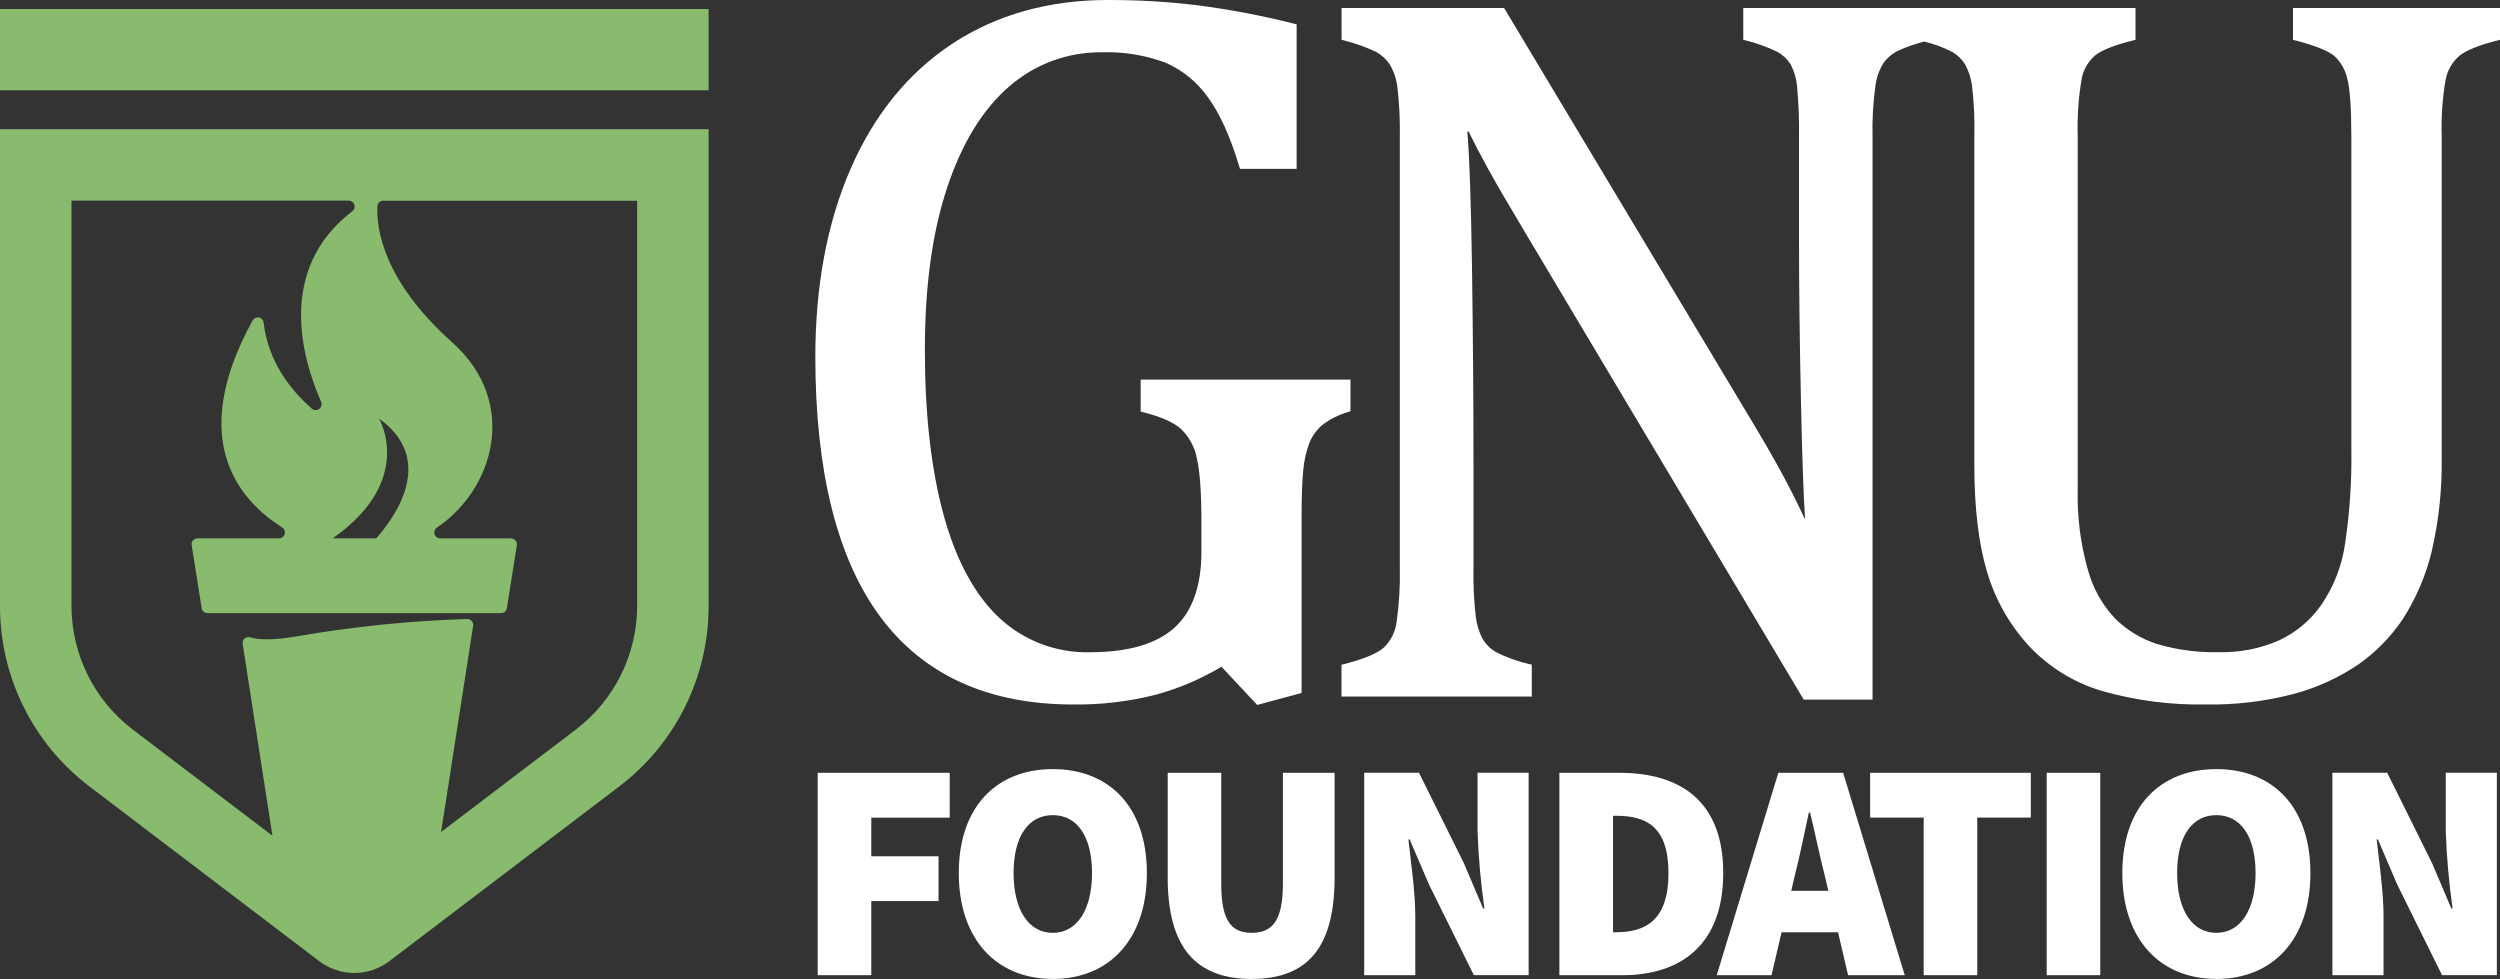 <?xml version="1.0" encoding="UTF-8"?><svg id="b" xmlns="http://www.w3.org/2000/svg" viewBox="0 0 499.12 195.45"><rect x="0" y="0" width="499.12" height="195.45" fill="#333333" stroke="none"/><g id="c"><path id="d" d="m499.12,1.6v6.35l-.63.16c-3.71.94-6.26,2-7.57,3.11-1.39,1.24-2.32,2.9-2.67,4.73-.63,3.75-.89,7.55-.77,11.34v63.96c.1,6.36-.57,12.71-2.01,18.91-1.17,4.79-3.13,9.35-5.79,13.49-2.38,3.53-5.39,6.59-8.87,9.03-3.91,2.64-8.23,4.61-12.79,5.84-5.72,1.5-11.62,2.22-17.54,2.13-7.06.13-14.1-.78-20.89-2.72-5.58-1.66-10.62-4.79-14.59-9.05-3.85-4.22-6.69-9.26-8.3-14.75-1.68-5.58-2.53-12.77-2.53-21.38V27.3c.1-3.45-.06-6.91-.48-10.34-.21-1.42-.66-2.79-1.33-4.05-.61-1.01-1.45-1.85-2.46-2.47-1.81-.95-3.73-1.67-5.72-2.14-1.87.46-3.69,1.1-5.44,1.93-1.07.56-2,1.36-2.71,2.34-.83,1.36-1.37,2.87-1.59,4.44-.48,3.41-.68,6.85-.59,10.29v112.37h-13.74l-.25-.41-55.41-92.91c-3.63-6.09-5.98-10.11-7.37-12.67-1.37-2.47-2.67-4.96-3.86-7.42h-.27c.44,5.26.73,14.06.93,26.86.2,14.13.3,27.2.3,39.95v20.29c-.07,3.21.08,6.43.44,9.62.17,1.6.64,3.16,1.38,4.58.68,1.13,1.64,2.06,2.79,2.69,2.03,1.02,4.18,1.8,6.4,2.3l.63.15v6.36h-37.99v-6.35l.63-.15c3.96-1.03,6.62-2.15,7.9-3.34,1.36-1.36,2.23-3.14,2.47-5.05.51-3.58.72-7.2.64-10.81V27.3c.07-3.3-.1-6.59-.48-9.87-.19-1.6-.7-3.14-1.51-4.54-.69-1.05-1.63-1.92-2.74-2.52-2.01-.96-4.12-1.72-6.29-2.27l-.61-.16V1.6h32.45l.25.41,49.15,81.97c2.4,3.99,4.43,7.51,6.03,10.47,1.46,2.68,3,5.72,4.67,9.28-.31-4.44-.58-12.15-.82-22.94-.27-12.53-.4-23.2-.4-32.6v-20.89c.05-3.32-.08-6.63-.38-9.94-.13-1.59-.58-3.14-1.32-4.55-.65-1.02-1.54-1.86-2.6-2.45-1.99-.97-4.07-1.72-6.22-2.26l-.61-.16V1.6h78.31v6.35l-.64.16c-3.59.9-6.1,1.9-7.44,2.97-1.42,1.23-2.37,2.91-2.69,4.76-.63,3.78-.89,7.62-.77,11.45v70.44c-.13,5.39.55,10.77,2.01,15.96.99,3.69,2.88,7.08,5.51,9.85,2.37,2.33,5.25,4.06,8.41,5.07,4.02,1.16,8.2,1.7,12.38,1.6,4.08.08,8.13-.72,11.88-2.35,3.4-1.59,6.33-4.05,8.47-7.14,2.43-3.57,4.03-7.63,4.68-11.9.97-6.4,1.4-12.88,1.29-19.35V27.3c0-5.67-.27-9.58-.82-11.63-.38-1.7-1.26-3.25-2.52-4.45-1.19-1.03-3.77-2.08-7.68-3.11l-.63-.15V1.6h41.37ZM227.73,75.8v6.36l.63.17c3.52.9,6.04,2.03,7.5,3.39,1.59,1.56,2.67,3.56,3.08,5.74.61,2.54.92,6.83.92,12.74v5.97c0,6.81-1.81,11.91-5.38,15.15-3.6,3.25-9.28,4.9-16.86,4.9-6.67.17-13.14-2.27-18.03-6.79-4.9-4.53-8.65-11.42-11.15-20.44-2.52-9.1-3.79-20.24-3.79-33.11s1.5-23.6,4.48-32.52c2.95-8.85,7.12-15.63,12.43-20.16,5.12-4.44,11.68-6.84,18.46-6.76,4.32-.14,8.62.57,12.67,2.07,3.39,1.48,6.32,3.86,8.45,6.89,2.38,3.23,4.47,7.85,6.24,13.72l.18.6h11.31V4.86l-.64-.16c-6.29-1.59-12.67-2.8-19.1-3.64C233.18.34,227.2-.01,221.21,0,209.37,0,198.91,2.94,190.11,8.74c-8.8,5.8-15.62,14.21-20.3,24.99-4.67,10.72-7.03,23.34-7.03,37.53,0,22.77,4.34,40.19,12.89,51.78,8.63,11.69,21.6,17.61,38.58,17.61,5.54.07,11.06-.58,16.43-1.93,4.63-1.25,9.07-3.14,13.18-5.61l7.14,7.63,8.86-2.39v-35.15c0-4.07.12-7.23.34-9.42.16-1.84.58-3.65,1.23-5.39.56-1.35,1.42-2.55,2.52-3.51,1.52-1.17,3.25-2.05,5.09-2.59l.58-.19v-6.31h-41.88Zm-64.47,118.9h10.69v-14.8h13.43v-8.95h-13.43v-7.71h15.66v-8.95h-26.36v40.41Zm46.94.75c11.19,0,18.77-7.83,18.77-21.14s-7.59-20.76-18.77-20.76-18.78,7.45-18.78,20.75,7.58,21.14,18.77,21.14m0-9.2c-4.85,0-7.83-4.6-7.83-11.94s2.98-11.56,7.83-11.56,7.83,4.23,7.83,11.56-2.99,11.94-7.83,11.94m39.72,9.2c11.31,0,16.54-6.46,16.54-20.27v-20.88h-10.32v22.13c0,7.21-1.99,9.82-6.22,9.82s-6.09-2.61-6.09-9.82v-22.13h-10.69v20.89c0,13.8,5.47,20.27,16.79,20.27m22.44-.75h10.2v-11.69c0-4.97-.87-10.82-1.37-15.42h.25l3.86,9.01,8.95,18.09h10.94v-40.41h-10.2v11.69c.18,5.16.64,10.31,1.37,15.42h-.25l-3.86-9.08-8.95-18.03h-10.94v40.41Zm38.98,0h12.56c11.69,0,20.14-6.09,20.14-20.39s-8.46-20.02-20.77-20.02h-11.94v40.41Zm10.7-8.58v-23.25h.62c5.84,0,10.45,1.99,10.45,11.44s-4.6,11.81-10.45,11.81h-.62Zm58.24,8.58h-11.31l-2.01-8.58h-11.27l-2.01,8.58h-10.94l12.3-40.41h12.94l12.3,40.41Zm-15.26-16.85l-.65-2.8c-1-3.85-2-8.77-2.99-12.81h-.25c-.87,4.1-1.87,8.96-2.86,12.81l-.65,2.8h7.4Zm19.05,16.85h10.69v-31.46h10.69v-8.95h-32.08v8.95h10.69v31.46Zm24.55,0h10.69v-40.41h-10.69v40.41Zm33.88.75c11.19,0,18.77-7.83,18.77-21.14s-7.58-20.76-18.77-20.76-18.78,7.45-18.78,20.75,7.58,21.14,18.77,21.14m0-9.2c-4.85,0-7.83-4.6-7.83-11.94s2.98-11.56,7.83-11.56,7.83,4.23,7.83,11.56-2.98,11.94-7.83,11.94m23.18,8.46h10.2v-11.69c0-4.97-.87-10.82-1.37-15.42h.25l3.85,9.01,8.95,18.09h10.94v-40.41h-10.2v11.69c.18,5.16.64,10.31,1.37,15.42h-.25l-3.86-9.08-8.95-18.03h-10.94v40.41Z" style="fill:#fff;"/><path id="e" d="m0,1.8h141.47v16.22H0V1.8Zm141.47,23.99v95.25c0,14.12-6.6,27.43-17.84,35.97l-45.9,34.88c-4.14,3.15-9.86,3.15-14,0l-45.88-34.88C6.6,148.46,0,135.16,0,121.04V25.79h141.47Zm-75.03,81.68h0s8.66.01,8.66.01c3.52-3.93,12.21-15.59.56-23.93,0,0,7.34,12.3-9.22,23.92m60.77-67.4h-50.69c-.63,0-1.16.5-1.18,1.13-.19,4.48,1.17,14.84,14.91,27.12,13.6,12.15,8.19,29.52-3,36.99-.55.36-.7,1.09-.35,1.64.22.33.59.53.98.54h14.14c.65,0,1.18.51,1.19,1.15,0,.07,0,.14-.02.2l-1.99,12.57c-.09.57-.59,1-1.17,1h-58.6c-.58,0-1.08-.42-1.17-1l-1.99-12.57c-.11-.64.32-1.24.96-1.34.07-.01.13-.02.2-.02h16.27c.65,0,1.18-.53,1.18-1.19,0-.41-.21-.78-.55-1-8.47-5.32-19.1-17.33-5.9-41.3.31-.57,1.03-.79,1.6-.48.33.18.56.51.61.89.46,4.19,2.42,10.91,9.61,17.18.49.43,1.24.38,1.67-.11.3-.34.38-.83.2-1.25-3.69-8.34-9.06-26.36,6.22-38.05.52-.39.62-1.13.23-1.65-.22-.3-.57-.47-.94-.47H14.27v80.98c.03,9.65,4.54,18.75,12.21,24.61l27.91,21.21-5.94-38.29c-.11-.64.33-1.24.96-1.35.18-.03.36-.02.53.03,1.72.52,4.62.61,9.38-.21,11.22-1.94,22.56-3.09,33.94-3.45.65-.01,1.19.5,1.21,1.16,0,.07,0,.13-.01.2l-6.4,41.17,26.94-20.48c7.67-5.87,12.18-14.96,12.21-24.61V40.06Z" style="fill:#88bb6e;"/></g></svg>